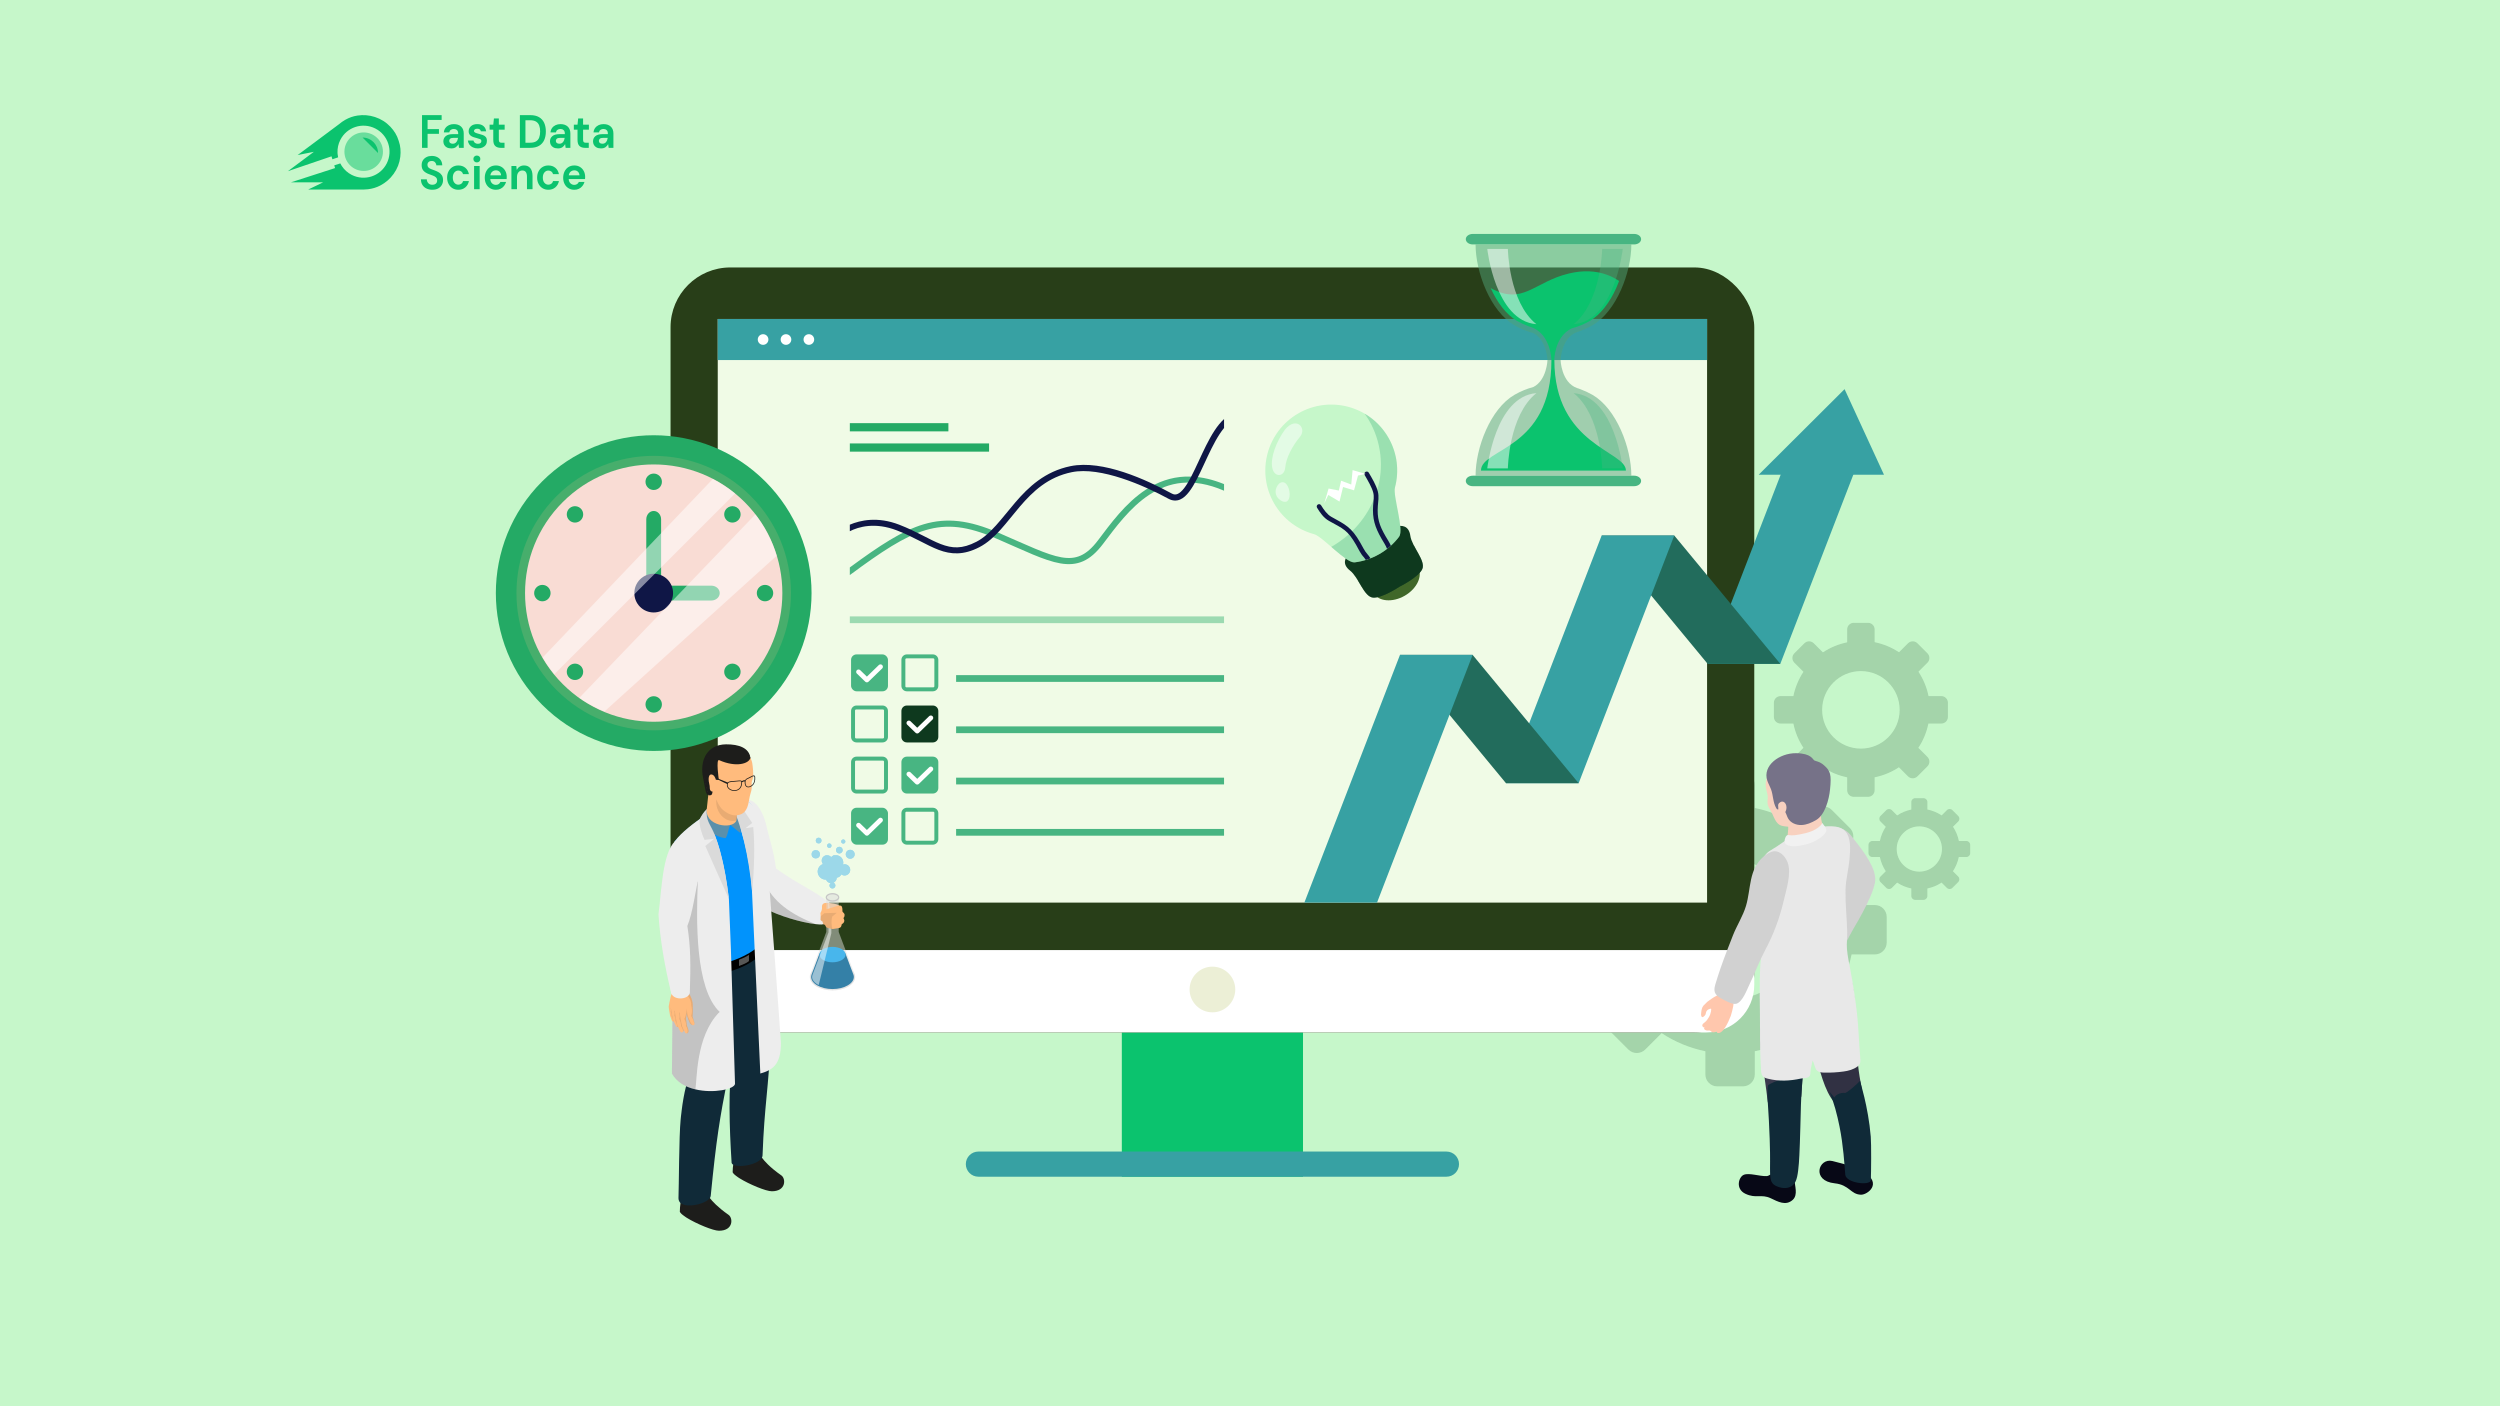 <?xml version="1.0" encoding="UTF-8"?>
<svg xmlns="http://www.w3.org/2000/svg" xmlns:xlink="http://www.w3.org/1999/xlink" viewBox="0 0 1920 1080">
  <defs>
    <style>
      .cls-1, .cls-2 {
        fill: none;
      }

      .cls-3 {
        opacity: .1;
      }

      .cls-3, .cls-4, .cls-5 {
        fill: #1d1d1b;
      }

      .cls-6 {
        clip-path: url(#clippath);
      }

      .cls-7 {
        fill: #f8d1bf;
      }

      .cls-8 {
        fill: #f9dcd4;
      }

      .cls-9 {
        fill: #0193fc;
      }

      .cls-10 {
        fill: #f0fbe6;
      }

      .cls-11 {
        fill: #ededed;
      }

      .cls-12, .cls-13, .cls-14 {
        fill: #fff;
      }

      .cls-15 {
        fill: #e8e8e8;
      }

      .cls-16 {
        fill: #f1f1f1;
      }

      .cls-17 {
        fill: #ffc7ad;
      }

      .cls-18 {
        fill: #ffbb7d;
      }

      .cls-19 {
        fill: #ecefd6;
      }

      .cls-20 {
        fill: #c6f7ca;
      }

      .cls-21 {
        fill: #d1d1d1;
      }

      .cls-22, .cls-23 {
        fill: #dadada;
      }

      .cls-24 {
        fill: #c6c6c6;
      }

      .cls-25 {
        fill: #102a38;
      }

      .cls-26 {
        fill: #226c5c;
      }

      .cls-27 {
        fill: #070816;
      }

      .cls-28 {
        fill: #0f1646;
      }

      .cls-29, .cls-30 {
        fill: #0e391e;
      }

      .cls-31 {
        fill: #406729;
      }

      .cls-32 {
        fill: #0bc36e;
      }

      .cls-33 {
        fill: #283e18;
      }

      .cls-34 {
        fill: #3480a7;
      }

      .cls-35 {
        fill: #5b90ab;
      }

      .cls-36, .cls-37 {
        fill: #24aa65;
      }

      .cls-38 {
        fill: #313143;
      }

      .cls-39 {
        fill: #3a3a4d;
      }

      .cls-40 {
        fill: #37a1a3;
      }

      .cls-41 {
        fill: #575756;
      }

      .cls-42 {
        fill: #48b6ec;
      }

      .cls-43, .cls-44 {
        fill: #48b582;
      }

      .cls-45 {
        fill: #767288;
      }

      .cls-46 {
        clip-path: url(#clippath-1);
      }

      .cls-47 {
        clip-path: url(#clippath-2);
      }

      .cls-48 {
        fill: #51a276;
      }

      .cls-48, .cls-13, .cls-44, .cls-49, .cls-30 {
        isolation: isolate;
      }

      .cls-48, .cls-13, .cls-50, .cls-23, .cls-14 {
        opacity: .5;
      }

      .cls-51 {
        fill: #6cb173;
        opacity: .48;
      }

      .cls-51, .cls-30 {
        mix-blend-mode: multiply;
      }

      .cls-44 {
        opacity: .35;
      }

      .cls-5, .cls-52 {
        opacity: .2;
      }

      .cls-52 {
        fill: #9d9d9c;
      }

      .cls-53 {
        opacity: .19;
      }

      .cls-30 {
        opacity: .44;
      }

      .cls-2 {
        stroke: #fff;
        stroke-linecap: round;
        stroke-linejoin: round;
        stroke-width: 3.67px;
      }

      .cls-37 {
        opacity: .41;
      }
    </style>
    <clipPath id="clippath">
      <path id="path122676-2" data-name="path122676" class="cls-1" d="M1037.08,424.6c-.69,.42-1.2,.8-1.48,1.11-2.2,2.51-5.34,7.41,1.27,12.54s10.61,20.1,17.59,20.7c6.98,.6,20.38-8.37,20.38-8.37,0,0,14.47-7.12,17.44-13.46,2.97-6.34-7.99-17.29-9.13-25.58-1.14-8.29-6.95-8.02-10.22-7.37-3.27,.65-17.73,12.39-17.73,12.39,0,0-13.32,5.09-18.12,8.05Z"/>
    </clipPath>
    <clipPath id="clippath-1">
      <path id="path122481-2" data-name="path122481" class="cls-1" d="M1066.25,336.04c6.99,12.11,8.41,25.91,5.06,38.42-1.68,6.26,7.17,32.49,3.2,37.73s-9.02,9.81-15.08,13.3c-6.05,3.5-12.53,5.6-19.06,6.41-6.53,.81-24.82-19.96-31.08-21.64-12.52-3.35-23.75-11.48-30.75-23.59-13.98-24.22-5.68-55.19,18.53-69.17,24.22-13.98,55.19-5.68,69.17,18.53Z"/>
    </clipPath>
    <clipPath id="clippath-2">
      <rect class="cls-1" x="264.51" y="101.71" width="29.59" height="29.59"/>
    </clipPath>
  </defs>
  <g class="cls-49">
    <g id="_圖層_1" data-name="圖層 1">
      <rect class="cls-20" width="1920" height="1080"/>
      <g id="g156777">
        <g class="cls-53">
          <path id="path127100" class="cls-29" d="M1318.89,593.76c-5.07,0-9.15,4.08-9.15,9.15v17.83c-11.99,2.44-23.4,7.16-33.61,13.91l-12.6-12.6c-3.58-3.58-9.36-3.58-12.95,0l-13.87,13.87c-3.58,3.58-3.58,9.36,0,12.95l12.6,12.6c-6.75,10.21-11.48,21.62-13.92,33.61h-17.82c-5.07,0-9.15,4.08-9.15,9.15v19.62c0,5.07,4.08,9.15,9.15,9.15h17.82c2.44,11.99,7.17,23.4,13.92,33.61l-12.6,12.6c-3.58,3.58-3.58,9.36,0,12.95l13.87,13.87c3.58,3.58,9.36,3.58,12.95,0l12.6-12.6c10.21,6.75,21.62,11.47,33.61,13.91v17.83c0,5.07,4.08,9.15,9.15,9.15h19.62c5.07,0,9.15-4.08,9.15-9.15v-17.83c11.99-2.44,23.4-7.16,33.61-13.91l12.6,12.6c3.58,3.58,9.36,3.58,12.95,0l13.87-13.87c3.58-3.58,3.58-9.36,0-12.95l-12.6-12.6c6.75-10.21,11.47-21.62,13.91-33.61h17.83c5.07,0,9.15-4.08,9.15-9.15v-19.62c0-5.07-4.08-9.15-9.15-9.15h-17.63c-2.44-12.04-7.18-23.5-13.97-33.75l12.46-12.46c3.58-3.58,3.58-9.36,0-12.95l-13.87-13.87c-3.58-3.58-9.36-3.58-12.95,0l-12.46,12.46c-10.24-6.79-21.7-11.54-33.75-13.98v-17.62c0-5.07-4.08-9.15-9.15-9.15h-19.62Zm9.81,66.67c29.6,0,53.59,24,53.6,53.59,0,29.6-24,53.59-53.6,53.59-29.6,0-53.59-24-53.59-53.59,0-29.6,24-53.59,53.59-53.59Z"/>
          <path id="path128384" class="cls-29" d="M1423.72,478.33c-2.82,0-5.08,2.27-5.08,5.08v9.91c-6.66,1.36-13,3.98-18.67,7.73l-7-7c-1.99-1.99-5.2-1.99-7.2,0l-7.7,7.7c-1.99,1.99-1.99,5.2,0,7.2l7,7c-3.75,5.67-6.38,12.01-7.74,18.67h-9.9c-2.82,0-5.08,2.27-5.08,5.08v10.9c0,2.82,2.27,5.08,5.08,5.08h9.9c1.36,6.66,3.98,13,7.74,18.67l-7,7c-1.99,1.99-1.99,5.2,0,7.2l7.7,7.7c1.99,1.99,5.2,1.99,7.2,0l7-7c5.67,3.75,12.01,6.37,18.67,7.73v9.91c0,2.82,2.27,5.08,5.08,5.08h10.9c2.82,0,5.08-2.27,5.08-5.08v-9.91c6.66-1.36,13-3.98,18.67-7.73l7,7c1.99,1.99,5.2,1.99,7.2,0l7.7-7.7c1.99-1.99,1.99-5.2,0-7.2l-7-7c3.75-5.67,6.37-12.01,7.73-18.67h9.91c2.82,0,5.08-2.27,5.08-5.08v-10.9c0-2.82-2.27-5.08-5.08-5.08h-9.8c-1.36-6.69-3.99-13.06-7.76-18.75l6.93-6.92c1.99-1.99,1.99-5.2,0-7.2l-7.7-7.7c-1.99-1.99-5.2-1.99-7.2,0l-6.92,6.93c-5.69-3.77-12.06-6.41-18.75-7.77v-9.79c0-2.82-2.27-5.08-5.08-5.08h-10.9Zm5.45,37.05c16.45,0,29.78,13.33,29.78,29.78,0,16.45-13.33,29.78-29.78,29.78-16.45,0-29.78-13.33-29.78-29.78,0-16.45,13.33-29.78,29.78-29.78Z"/>
          <path id="path128382" class="cls-29" d="M1470.87,613c-1.65,0-2.97,1.32-2.97,2.97v5.79c-3.89,.79-7.6,2.32-10.91,4.52l-4.09-4.09c-1.16-1.16-3.04-1.16-4.2,0l-4.5,4.5c-1.16,1.16-1.16,3.04,0,4.2l4.09,4.09c-2.19,3.31-3.73,7.02-4.52,10.91h-5.78c-1.65,0-2.97,1.32-2.97,2.97v6.37c0,1.65,1.32,2.97,2.97,2.97h5.78c.79,3.89,2.33,7.6,4.52,10.91l-4.09,4.09c-1.16,1.16-1.16,3.04,0,4.2l4.5,4.5c1.16,1.16,3.04,1.16,4.2,0l4.09-4.09c3.31,2.19,7.02,3.72,10.91,4.52v5.79c0,1.65,1.32,2.97,2.97,2.97h6.37c1.65,0,2.97-1.32,2.97-2.97v-5.79c3.89-.79,7.6-2.32,10.91-4.52l4.09,4.09c1.16,1.16,3.04,1.16,4.2,0l4.5-4.5c1.16-1.16,1.16-3.04,0-4.2l-4.09-4.09c2.19-3.31,3.72-7.02,4.52-10.91h5.79c1.65,0,2.97-1.32,2.97-2.97v-6.37c0-1.65-1.32-2.97-2.97-2.97h-5.72c-.79-3.91-2.33-7.63-4.53-10.95l4.05-4.05c1.16-1.16,1.16-3.04,0-4.2l-4.5-4.5c-1.16-1.16-3.04-1.16-4.2,0l-4.05,4.05c-3.33-2.2-7.04-3.74-10.95-4.54v-5.72c0-1.65-1.32-2.97-2.97-2.97h-6.37Zm3.18,21.64c9.61,0,17.4,7.79,17.4,17.4,0,9.61-7.79,17.4-17.4,17.4-9.61,0-17.4-7.79-17.4-17.4,0-9.61,7.79-17.4,17.4-17.4h0Z"/>
        </g>
        <g id="g45390">
          <rect id="rect45240" class="cls-32" x="861.56" y="761.99" width="139.15" height="141.72"/>
          <path id="rect45340" class="cls-40" d="M751.41,884.39h359.46c5.34,0,9.66,4.33,9.66,9.66h0c0,5.34-4.33,9.66-9.66,9.66h-359.46c-5.34,0-9.66-4.33-9.66-9.66h0c0-5.34,4.33-9.66,9.66-9.66Z"/>
          <rect id="rect31364" class="cls-33" x="514.98" y="205.4" width="832.3" height="587.51" rx="45.93" ry="45.93"/>
          <path id="rect33438" class="cls-12" d="M514.99,729.64v26.55c0,20.34,16.38,36.72,36.72,36.72h758.86c20.34,0,36.72-16.38,36.72-36.72v-26.55H514.99Z"/>
          <rect id="rect34756" class="cls-10" x="551.23" y="244.97" width="759.8" height="448.23"/>
          <circle id="path34878" class="cls-19" cx="931.14" cy="759.93" r="17.54"/>
          <path id="rect35332" class="cls-40" d="M551.24,244.97v31.55h759.8v-31.55H551.24Z"/>
          <g>
            <path class="cls-12" d="M590.14,260.75c0,2.26-1.83,4.09-4.09,4.09s-4.09-1.83-4.09-4.09,1.83-4.09,4.09-4.09,4.09,1.83,4.09,4.09Z"/>
            <path class="cls-12" d="M607.72,260.75c0,2.26-1.83,4.09-4.09,4.09s-4.09-1.83-4.09-4.09,1.83-4.09,4.09-4.09,4.09,1.83,4.09,4.09Z"/>
            <path class="cls-12" d="M625.3,260.75c0,2.26-1.83,4.09-4.09,4.09s-4.09-1.83-4.09-4.09,1.83-4.09,4.09-4.09,4.09,1.83,4.09,4.09Z"/>
          </g>
          <g>
            <g id="g42978">
              <path id="path37671" class="cls-43" d="M910.63,366c-11.62,.43-21.72,4.26-30.44,9.93-15.94,10.37-27.49,26.6-36.95,39.07-4.6,6.06-8.88,9.73-13.3,11.69-4.41,1.96-9.06,2.3-14.73,1.33-11.35-1.94-26.48-9.42-48.55-18.94-22.29-9.62-39.46-11.7-57.17-6.46-16.7,4.94-33.92,16.33-56.83,33.18v5.85c24.33-18,41.85-29.66,58.17-34.49,16.6-4.91,32.23-3.1,53.95,6.27,21.95,9.47,37.02,17.1,49.63,19.26,6.3,1.08,12.07,.72,17.45-1.67,5.38-2.38,10.26-6.7,15.16-13.15,9.53-12.56,20.85-28.26,35.76-37.96,14.76-9.6,32.83-13.58,57.29-3.05v-5.07c-8.73-3.54-16.86-5.39-24.36-5.75-1.72-.08-3.41-.09-5.07-.03h0Z"/>
              <path id="path41411" class="cls-28" d="M940.07,321.83c-2.64,2.4-5.03,5.41-7.24,8.76-4.66,7.07-8.62,15.75-12.39,23.89-3.77,8.14-7.4,15.74-10.97,20.38-1.79,2.32-3.55,3.84-5.06,4.48-1.51,.64-2.77,.64-4.64-.38-19.17-10.45-52.77-26.02-77.56-20.96-19.69,4.03-32.28,15.97-42.64,28.07-10.36,12.11-18.73,24.33-29.61,29.97-11.17,5.79-18.73,5.14-27.41,1.83-8.69-3.31-18.3-9.61-31.92-14.89-16.67-6.45-29.93-3.44-37.97-.02v5.02c6.66-3.35,19.24-7.17,36.26-.58,13.13,5.08,22.51,11.3,31.94,14.89,9.44,3.6,19.14,4.24,31.28-2.05,12.42-6.44,20.89-19.25,31.02-31.09,10.14-11.84,21.71-22.78,40-26.52,21.99-4.5,55.53,10.21,74.34,20.47,2.89,1.57,6.05,1.71,8.74,.58,2.69-1.13,4.91-3.27,6.98-5.95,4.14-5.37,7.74-13.13,11.52-21.28,3.78-8.15,7.7-16.68,12.05-23.28,1.07-1.63,2.17-3.12,3.28-4.47v-6.89Z"/>
            </g>
            <rect id="rect43002" class="cls-37" x="652.67" y="473.39" width="287.4" height="5.18"/>
            <g id="g53291">
              <g id="g53229">
                <path id="rect51181" class="cls-43" d="M696.48,502.58h19.95c2.32,0,4.2,1.88,4.2,4.2v19.95c0,2.32-1.88,4.2-4.2,4.2h-19.95c-2.32,0-4.2-1.88-4.2-4.2v-19.95c0-2.32,1.88-4.2,4.2-4.2Z"/>
                <path id="rect51183" class="cls-10" d="M696.22,505.62c-.55,0-.9,.35-.9,.9v20.47c0,.55,.35,.9,.9,.9h20.47c.55,0,.9-.35,.9-.9v-20.47c0-.55-.35-.9-.9-.9h-20.47Z"/>
              </g>
              <g id="g53225">
                <rect id="rect49344" class="cls-43" x="653.62" y="502.58" width="28.35" height="28.35" rx="4.2" ry="4.2"/>
                <path id="path53075" class="cls-2" d="M659.37,516l6.4,6.2,10.45-10.13"/>
              </g>
              <g id="g53235">
                <path id="rect53231" class="cls-43" d="M657.82,541.84h19.95c2.32,0,4.2,1.88,4.2,4.2v19.95c0,2.32-1.88,4.2-4.2,4.2h-19.95c-2.32,0-4.2-1.88-4.2-4.2v-19.95c0-2.32,1.88-4.2,4.2-4.2Z"/>
                <path id="path53233" class="cls-10" d="M678.03,544.87c.55,0,.9,.35,.9,.9v20.47c0,.55-.35,.9-.9,.9h-20.47c-.55,0-.9-.35-.9-.9v-20.47c0-.55,.35-.9,.9-.9h20.47Z"/>
              </g>
              <g id="g53241">
                <path id="rect53237" class="cls-29" d="M696.48,541.84h19.95c2.32,0,4.2,1.88,4.2,4.2v19.95c0,2.32-1.88,4.2-4.2,4.2h-19.95c-2.32,0-4.2-1.88-4.2-4.2v-19.95c0-2.32,1.88-4.2,4.2-4.2Z"/>
                <path id="path53239" class="cls-2" d="M698.03,555.26l6.4,6.2,10.45-10.13"/>
              </g>
              <g id="g53247">
                <path id="rect53243" class="cls-43" d="M657.82,581.09h19.95c2.32,0,4.2,1.88,4.2,4.2v19.95c0,2.32-1.88,4.2-4.2,4.2h-19.95c-2.32,0-4.2-1.88-4.2-4.2v-19.95c0-2.32,1.88-4.2,4.2-4.2Z"/>
                <path id="path53245" class="cls-10" d="M678.03,584.13c.55,0,.9,.35,.9,.9v20.47c0,.55-.35,.9-.9,.9h-20.47c-.55,0-.9-.35-.9-.9v-20.47c0-.55,.35-.9,.9-.9h20.47Z"/>
              </g>
              <g id="g53253">
                <path id="rect53249" class="cls-43" d="M696.48,581.09h19.95c2.32,0,4.2,1.88,4.2,4.2v19.95c0,2.32-1.88,4.2-4.2,4.2h-19.95c-2.32,0-4.2-1.88-4.2-4.2v-19.95c0-2.32,1.88-4.2,4.2-4.2Z"/>
                <path id="path53251" class="cls-2" d="M698.03,594.51l6.4,6.2,10.45-10.13"/>
              </g>
              <g id="g53259">
                <path id="rect53255" class="cls-43" d="M696.48,620.35h19.95c2.32,0,4.2,1.88,4.2,4.2v19.95c0,2.32-1.88,4.2-4.2,4.2h-19.95c-2.32,0-4.2-1.88-4.2-4.2v-19.95c0-2.32,1.88-4.2,4.2-4.2Z"/>
                <path id="path53257" class="cls-10" d="M696.22,623.39c-.55,0-.9,.35-.9,.9v20.47c0,.55,.35,.9,.9,.9h20.47c.55,0,.9-.35,.9-.9v-20.47c0-.55-.35-.9-.9-.9h-20.47Z"/>
              </g>
              <g id="g53265">
                <rect id="rect53261" class="cls-43" x="653.62" y="620.35" width="28.35" height="28.35" rx="4.2" ry="4.2"/>
                <path id="path53263" class="cls-2" d="M659.37,633.77l6.4,6.2,10.45-10.13"/>
              </g>
            </g>
            <rect id="rect53293" class="cls-43" x="734.29" y="518.5" width="205.78" height="5.18"/>
            <rect id="rect54818" class="cls-43" x="734.29" y="557.87" width="205.78" height="5.18"/>
            <rect id="rect54820" class="cls-43" x="734.29" y="597.25" width="205.78" height="5.18"/>
            <rect id="rect54822" class="cls-43" x="734.29" y="636.63" width="205.78" height="5.18"/>
            <g>
              <rect class="cls-36" x="652.67" y="324.98" width="75.7" height="6.31"/>
              <rect class="cls-36" x="652.67" y="340.56" width="106.94" height="6.31"/>
            </g>
          </g>
          <polygon id="rect118828" class="cls-40" points="1371.52 354.31 1427.31 354.31 1367.27 509.84 1311.48 509.84 1371.52 354.31"/>
          <polygon id="rect118826" class="cls-26" points="1285.84 411.28 1230.05 411.28 1311.48 509.84 1367.27 509.84 1285.84 411.28"/>
          <polygon id="rect118824" class="cls-40" points="1230.05 411.28 1285.84 411.28 1212.41 601.52 1156.62 601.52 1230.05 411.28"/>
          <polygon id="rect117935" class="cls-26" points="1130.98 502.96 1075.18 502.96 1156.62 601.52 1212.41 601.52 1130.98 502.96"/>
          <polygon id="rect113054" class="cls-40" points="1075.18 502.96 1130.98 502.96 1057.55 693.2 1001.75 693.2 1075.18 502.96"/>
        </g>
        <g id="g25284">
          <path id="path11753" class="cls-48" d="M1133.24,187.72c0,21.37,11.4,51.44,29.91,62.13,4.62,2.67,9.51,4.67,14.54,6.01,10.29,5.35,10.77,20.67,10.77,20.67,0,0-.48,15.32-10.77,20.67-5.02,1.34-9.91,3.34-14.54,6.01-18.51,10.68-29.91,40.76-29.91,62.13h119.63c0-21.37-11.4-51.44-29.91-62.13-2.97-1.71-6.05-3.12-9.2-4.29-.38-.19-.83-.36-1.34-.5-.01,0-.02,0-.03,0-.41-.14-.83-.26-1.24-.39-12.1-4.36-12.63-21.49-12.63-21.49,0,0,.53-17.13,12.63-21.49,.41-.13,.83-.25,1.24-.39,.01,0,.02,0,.03,0,.52-.14,.96-.31,1.34-.5,3.15-1.16,6.24-2.57,9.2-4.29,18.51-10.68,29.91-40.76,29.91-62.13h-119.63Z"/>
          <path id="rect14288" class="cls-43" d="M1131.07,179.66h123.97c2.95,0,5.34,1.8,5.34,4.03h0c0,2.23-2.39,4.03-5.34,4.03h-123.97c-2.95,0-5.34-1.8-5.34-4.03h0c0-2.23,2.39-4.03,5.34-4.03Z"/>
          <path id="rect16049" class="cls-43" d="M1131.07,365.33h123.97c2.95,0,5.34,1.8,5.34,4.03h0c0,2.23-2.39,4.03-5.34,4.03h-123.97c-2.95,0-5.34-1.8-5.34-4.03h0c0-2.23,2.39-4.03,5.34-4.03Z"/>
          <path id="path19192" class="cls-32" d="M1220.39,208.38c10.54,.4,18.18,4.06,23.06,7.43-.67,1.82-1.38,3.62-2.17,5.38-4.94,11.02-12.1,20.55-20.28,25.27-4.32,2.5-8.89,4.37-13.59,5.62-.28,.07-.54,.18-.8,.31-12.95,6.73-12.87,24.01-12.87,24.01,0,65.79,54.96,69.75,54.96,85.02h-111.31c0-17.41,54.1-15.57,54.1-84.77,0,0-.13-5.06-1.99-10.49-1.85-5.44-5.66-12.07-13.23-14.8-.05-.02-.09-.03-.14-.05-.48-.15-.87-.27-1.16-.36-.16-.06-.33-.1-.5-.13,.27,.05,.71,.2,.44,.12-.07-.02-.15-.05-.22-.07-.28-.08-.46-.15-.59-.21-.13-.07-.27-.13-.41-.18-2.97-1.1-5.85-2.41-8.6-4-8.17-4.72-15.32-14.22-20.26-25.23,24.81,13.63,33.15-4.74,60.1-11.21,5.71-1.37,10.86-1.82,15.46-1.65h0Z"/>
          <path id="path25067" class="cls-13" d="M1142.22,191.16s6.09,55.38,37.73,57.81c-21.3-17.04-21.91-57.81-21.91-57.81h-15.82Z"/>
          <path id="path25234" class="cls-13" d="M1142.22,359.73s6.09-55.38,37.73-57.81c-21.3,17.04-21.91,57.81-21.91,57.81h-15.82Z"/>
          <path id="path25236" class="cls-44" d="M1246.28,191.16s-6.09,55.38-37.73,57.81c21.3-17.04,21.91-57.81,21.91-57.81h15.82Z"/>
          <path id="path25238" class="cls-44" d="M1246.28,359.73s-6.09-55.38-37.73-57.81c21.3,17.04,21.91,57.81,21.91,57.81h15.82Z"/>
        </g>
        <path id="path122240" class="cls-40" d="M1350.66,364.6h96.24l-30.27-65.73-65.97,65.73Z"/>
        <g id="g124378">
          <path id="path123709" class="cls-31" d="M1064.96,433.44c9.46-5.46,20.23-4.5,24.07,2.15,3.84,6.65-.72,16.46-10.18,21.92-9.46,5.46-20.23,4.5-24.07-2.15-3.84-6.65,.72-16.46,10.18-21.92Z"/>
          <path id="path122676" class="cls-29" d="M1037.08,424.6c-.69,.42-1.2,.8-1.48,1.11-2.2,2.51-5.34,7.41,1.27,12.54s10.61,20.1,17.59,20.7c6.98,.6,20.38-8.37,20.38-8.37,0,0,14.47-7.12,17.44-13.46,2.97-6.34-7.99-17.29-9.13-25.58-1.14-8.29-6.95-8.02-10.22-7.37-3.27,.65-17.73,12.39-17.73,12.39,0,0-13.32,5.09-18.12,8.05Z"/>
          <g class="cls-6">
            <path class="cls-30" d="M1075.2,434.73c-5.69,4.96-13.09,9.76-20.29,11.01-7,1.21-15.94-1.31-22,3.89-1.78,1.53-2.66,3.9-2.86,6.24-.55,6.4,3.61,12.57,9.18,15.79,5.56,3.22,12.26,3.89,18.68,3.48,13.34-.87,26.42-6.33,36.09-15.57,9.66-9.24,15.75-22.25,16.18-35.61,.11-3.56-.23-7.35-2.32-10.24-3.69-5.12-15.3-7.81-19.63-2.55-2.54,3.08-1.81,7.66-2.99,11.23-1.38,4.14-4.5,7.16-7.66,10.18-.75,.72-1.54,1.44-2.37,2.16Z"/>
          </g>
          <path id="path122481" class="cls-20" d="M1066.25,336.04c6.99,12.11,8.41,25.91,5.06,38.42-1.68,6.26,7.17,32.49,3.2,37.73s-9.02,9.81-15.08,13.3c-6.05,3.5-12.53,5.6-19.06,6.41-6.53,.81-24.82-19.96-31.08-21.64-12.52-3.35-23.75-11.48-30.75-23.59-13.98-24.22-5.68-55.19,18.53-69.17,24.22-13.98,55.19-5.68,69.17,18.53Z"/>
          <g class="cls-46">
            <path class="cls-44" d="M1045.39,314.31c11.85,14.13,17.06,33.46,14.54,51.72-2.52,18.27-12.57,35.27-26.96,46.79-10.67,8.55-23.39,14.08-36.09,19.15-1.64,.66-3.43,1.44-4.21,3.02-.82,1.66-.26,3.65,.41,5.37,6.26,16.16,21.29,28.18,38.08,32.5,16.79,4.32,34.98,1.38,50.5-6.34,18.59-9.26,33.83-25.68,40.15-45.46,2.98-9.34,3.98-19.21,4.25-29.01,.41-15.09-.89-30.23-3.87-45.03-2.44-12.13-6.11-24.26-13.19-34.4-7.08-10.14-18.01-18.13-30.32-19.34-9.83-.96-20.96,3.55-24.32,12.83"/>
          </g>
          <path id="path123944" class="cls-28" d="M1048.74,362.38c-.87,.5-1.17,1.61-.66,2.48,2.41,4.17,5.55,9.42,6.58,13.51,.79,3.15,.14,6.22-.1,9.94-.64,9.87,1.24,16.35,6.44,25.37,1.6,2.77,3.33,5.27,4.26,7.88,1.01-.79,1.99-1.61,2.93-2.46-1.15-2.68-2.76-5-4.05-7.23-5.04-8.72-6.57-13.97-5.96-23.32,.22-3.38,1.02-6.96,0-11.05-1.26-5.02-4.59-10.36-6.95-14.45-.5-.87-1.61-1.17-2.48-.66,0,0,0,0,0,0h0Zm-36.62,25.07c-.86,.52-1.13,1.64-.61,2.5h0c2.19,3.59,4.94,7.76,9.19,10.12,11.08,6.15,14.16,6.9,20.77,18.35,1.62,2.8,3.37,6.86,6.07,9.66,.08,.09,.84,1.13,1.44,1.97,1.21-.37,2.41-.78,3.6-1.24-.8-1.12-1.59-2.39-2.43-3.25-1.97-2.04-3.77-5.87-5.54-8.95-6.84-11.84-11.18-13.62-22.15-19.71-3.21-1.78-5.73-5.36-7.86-8.83-.52-.86-1.64-1.13-2.5-.61Z"/>
          <path id="path124106" class="cls-12" d="M1016.98,386.74l3.37-11.55,7.88,1.56,1.75-7.55,7.79,2.92,1.03-11.07,10,2.96-5.85,1.2-3.04,11.36-8.45-2.54-2.72,11.17-8.6-5.07-3.16,6.62Z"/>
          <path id="path124287" class="cls-13" d="M986.83,329.97c-6.57,9.03-11.25,21.33-9.76,29.2,1.49,7.87,9.41,7.22,9.98-.09,.58-7.31,5.6-16.76,11.28-23.53,5.69-6.77-2.84-16.25-11.51-5.57Z"/>
          <path id="path124289" class="cls-13" d="M982.37,371.38c-3.83,3.95-3.66,9.53,.76,12.65,4.42,3.12,7.5,.9,7.34-4.67-.17-5.58-3.57-11.47-8.1-7.98h0Z"/>
        </g>
        <g id="g3729">
          <circle id="path445" class="cls-36" cx="502.04" cy="455.5" r="121.23" transform="translate(-175.04 488.41) rotate(-45)"/>
          <circle id="circle491" class="cls-51" cx="502.04" cy="455.5" r="105.41" transform="translate(-175.04 488.41) rotate(-45)"/>
          <circle id="circle491-2" data-name="circle491" class="cls-8" cx="502.04" cy="455.5" r="98.81" transform="translate(-175.04 488.41) rotate(-45)"/>
          <path id="rect1823" class="cls-36" d="M502.04,392.43c-3.16,0-5.7,2.87-5.7,6.44v48.56c0,1.63,.54,3.11,1.41,4.24-1.03,1.01-1.66,2.34-1.66,3.82,0,3.16,2.87,5.7,6.44,5.7h43.76c3.57,0,6.44-2.54,6.44-5.7s-2.87-5.7-6.44-5.7h-38.96c.25-.73,.4-1.53,.4-2.36v-48.56c0-3.57-2.54-6.44-5.7-6.44Z"/>
          <circle id="path873" class="cls-28" cx="502.04" cy="455.5" r="14.87" transform="translate(-175.04 488.41) rotate(-45)"/>
          <path id="path592" class="cls-13" d="M547.47,367.8l-130.68,137.11c2.63,4.53,5.61,8.84,8.93,12.9l138.81-138.82c-5.28-4.31-11-8.06-17.06-11.19Zm32.67,27.22l-135.28,140.96c6.04,4.2,12.53,7.71,19.36,10.46l132.33-119.68c-3.49-11.49-9.05-22.25-16.41-31.75Z"/>
          <path id="path739" class="cls-36" d="M502.04,363.7c-3.48,0-6.31,2.82-6.31,6.31,0,3.48,2.82,6.31,6.31,6.31h0c3.48,0,6.31-2.82,6.31-6.31,0-3.48-2.82-6.31-6.31-6.31Zm-58.82,25.25c-2.18-.58-4.5,.04-6.09,1.63-2.46,2.46-2.46,6.46,0,8.92,2.46,2.46,6.46,2.46,8.92,0,0,0,0,0,0,0,2.46-2.46,2.46-6.46,0-8.92,0,0,0,0,0,0-.78-.78-1.76-1.35-2.83-1.63Zm117.64,0c-1.07,.29-2.04,.85-2.83,1.63-2.46,2.46-2.46,6.46,0,8.92,0,0,0,0,0,0,2.46,2.46,6.46,2.46,8.92,0,0,0,0,0,0,0,2.46-2.46,2.46-6.46,0-8.92-1.59-1.59-3.92-2.22-6.09-1.63Zm-144.32,60.24c-3.48,0-6.31,2.82-6.31,6.31,0,3.48,2.82,6.31,6.31,6.31,3.48,0,6.31-2.82,6.31-6.31h0c0-3.48-2.82-6.31-6.31-6.31h0Zm170.99,0c-3.48,0-6.31,2.82-6.31,6.31h0c0,3.49,2.82,6.31,6.31,6.31,3.48,0,6.31-2.82,6.31-6.31,0-3.48-2.82-6.31-6.31-6.31Zm-147.58,60.67c-1.07,.29-2.04,.85-2.83,1.63-2.46,2.46-2.46,6.46,0,8.92,0,0,0,0,0,0,2.46,2.46,6.46,2.46,8.92,0,2.46-2.46,2.46-6.46,0-8.92h0c-1.59-1.59-3.91-2.22-6.09-1.63h0Zm120.91,0c-1.07,.29-2.04,.85-2.83,1.63-2.46,2.46-2.46,6.46,0,8.92h0c2.46,2.46,6.45,2.46,8.92,0,2.46-2.46,2.46-6.46,0-8.92h0c-1.59-1.59-3.92-2.22-6.09-1.63h0Zm-58.82,24.83c-3.48,0-6.31,2.82-6.31,6.31h0c0,3.49,2.82,6.31,6.31,6.31,3.48,0,6.31-2.82,6.31-6.31,0-3.48-2.82-6.31-6.31-6.31Z"/>
        </g>
      </g>
      <g>
        <path class="cls-11" d="M630.92,710.03c-1.29,0-2.82-.09-4.46-.29-10.8-1.2-28.07-6.17-39.63-12.36-5.75-3.05-10.13-6.46-11.57-9.84-1.64-19.2-14.3-58.98-6.99-70.61,8.87-8.16,17.44,3.96,20.43,17.76,1.67,7.87,5.34,17.59,7.28,32.27,14.74,10.89,29.8,17.32,40.43,25.86,4.2,2.47,.7,17.2-5.49,17.2Z"/>
        <path class="cls-5" d="M626.43,709.74c-10.77-1.2-28.04-6.17-39.6-12.36l.03-20.49c6.17,15.59,20.93,25.48,39.58,32.85Z"/>
        <g>
          <path class="cls-4" d="M592.76,914.89c-4.34,.06-17.32-5.32-24.78-9.97-.36-.22-.69-.44-1.01-.66-.65-.43-1.23-.85-1.75-1.26-.54-.39-1.01-.79-1.39-1.17-.57-.57-.96-1.07-1.17-1.53,.06-2.29,.21-4.5,.52-6.5,.36-2.56,.98-4.81,1.94-6.51l.91-8.45,.3-2.74h19.31l-.43,5.57-.54,6.69s.21,.33,.66,.96c1.47,2.02,5.69,7.08,14.75,13.39,3.5,2.43,3.8,12.19-7.34,12.19Z"/>
          <path class="cls-25" d="M586.74,738.04l4.89,62.58c-1.08,33.47-4.61,48.06-5.99,86.69-.28,7.82-24.36,11.07-23.8,5.09-1.63-25.85-2.8-57.96,.87-81.06-5.09-18.23-8.58-46.35-8.68-63.53l32.71-9.78Z"/>
          <path class="cls-4" d="M552.18,945.2c-4.33,.05-17.32-5.32-24.78-9.96-.36-.22-.69-.45-1-.67-.64-.41-1.23-.85-1.74-1.26-.33-.24-.64-.48-.92-.73-.17-.16-.35-.31-.48-.45-.57-.55-.97-1.07-1.16-1.52,.05-2.3,.19-4.49,.52-6.49,.02-.09,.02-.17,.03-.26,.36-2.45,.97-4.61,1.9-6.27l.92-8.44,.29-2.75h19.31l-.41,5.56-.53,6.68s.21,.35,.66,.97c.1,.16,.24,.31,.38,.5,1.74,2.28,5.99,7.05,14.37,12.9,3.5,2.42,3.8,12.19-7.34,12.19Z"/>
          <path class="cls-25" d="M567.72,767.95l-8.49,57.99c-6.68,33.86-9.08,49.08-13.32,91.76-.03,.27-.06,.53-.09,.77-.06,.56-.3,1.13-.65,1.66-2.43,3.32-10.68,6.02-16.86,5.64-2.31-.15-4.33-.74-5.67-1.9-.42-.36-.74-.77-.98-1.25-.39-.65-.59-1.45-.59-2.37,.36-8.78,.39-47.75,1.66-60.3,.09-.8,.15-1.63,.24-2.46,.12-1.16,.27-2.31,.42-3.47,0-.3,.06-.59,.09-.86,.03-.39,.09-.74,.15-1.13,.3-2.46,.65-4.96,1.1-7.45,.12-.62,.21-1.28,.33-1.9,.15-.8,.27-1.48,.42-2.14,.12-.68,.24-1.34,.39-1.99,.15-.62,.27-1.28,.45-1.9,.18-.8,.36-1.57,.56-2.31,.59-2.29,1.25-4.45,1.99-6.5-3.03-17.54-3.5-37.04-2.14-53.54,.09-1.01,.18-2.02,.27-3.03-3.26-9.97-3.29-20.74-.62-33.24,0,0,3.5-.86,8.78-2.17,6.91-1.72,16.92-4.18,26.2-6.5,11.96-2.94,22.7-5.61,24.19-5.99l.92-.24c1.19,24.6,.39,34.22-18.73,44.81Z"/>
          <path d="M526.44,735.78c-.02,.11-.16,5.71-.02,7.84,18.54,13.06,56.88-2.84,60.3-15.22-.09-2.58,.33-5.09-.03-8.46-11.38,15.52-46.37,23.68-60.24,15.83Z"/>
          <path class="cls-41" d="M575.2,738.12c-1.89,1.61-4.53,2.59-7.66,3.79v-4.82c2.91-1.16,5.47-2.17,7.66-3.79v4.82Z"/>
          <g>
            <path class="cls-9" d="M586.8,722.24c-9.78,13.48-43.89,26.25-60.38,14.13-3.43-2.52-2.4-5.68-3.41-13.17-.86-8-1.61-15.36-2.22-22.07-2.37-26.23-2.91-42.98-2.55-51.67,.04-1.69-.21-2.21-.1-3.28,6.71-7.93,18.72-17.02,28.41-23.19,13.13-5.92,14.17-5.55,20.76-7.94,26.25-9.54,22.68,102.78,19.5,107.2Z"/>
            <path class="cls-11" d="M564.48,832.31c-.12,4.11-16.35,7.69-30.44,4.32-7.52-1.76-14.42-5.49-18-12.15l.47-51.88,1.09-84.41,.06-4.84,.5-37.14c5.25-7.1,14.59-14.06,22.9-19.76,10.04,13.77,15.56,38.14,18.73,63.91l1.56,39.02,3.14,102.93Z"/>
            <path class="cls-11" d="M561.79,615.89c7.25,18.67,13.88,40.96,15.58,65.29l6.56,143.29c9.91-2.8,15.81-7.26,15.81-23.41,0-3.66-10.75-145.32-10.75-145.32-3.11-28.47-9.02-46.9-27.2-39.85Z"/>
          </g>
          <path class="cls-35" d="M538.33,627.85c-2.56,6.14,11.99,15.77,18.99,15.77,1.84-2.72,1.85-6.85,3.52-10.02,2.31,1.59,4.92,4.11,7.78,6.12,2.57-20.12-20.55-26.7-25.73-18.39-1.02,1.64-3.81,4.76-4.55,6.52Z"/>
          <path class="cls-22" d="M542.89,621.33c-1.07,9.18,2.61,11.18,6.17,20.13,5.49,13.81,9.14,34.02,10.71,48.9l-18.1-40.63,6.84-5.56-7.47,.84c-2.4-5.47-4.06-10.79-3.79-15.75,1.17-2.29,3.14-5.79,5.64-7.92Z"/>
          <path class="cls-22" d="M560.55,615.77c8.89,16.42,14.42,41.62,17.15,69.67,1.5-18.36,2.14-35.61,.78-50.26l-6.04,.93,5.26-4.08-11.71-17.56-5.44,1.3Z"/>
          <g>
            <path class="cls-4" d="M567.59,598.06c3.99-3.65,9.43-9.56,8.68-16-.88-7.59-8.72-10.49-18.67-10.41-14.25,.12-20.71,11.9-17.5,26.45,1.13,5.09,1.66,12.34,3.86,12.6,3.39,.4,1.57-1.03,4.2-.53l19.42-12.1Z"/>
            <path class="cls-18" d="M565.54,630.16c.04-.11,.08-.23,.11-.35l.57-7.32,.17-2.21-21.94-14.16-1.55,14.22c-2.67,14.25,20.16,17.02,22.64,9.82Z"/>
            <path class="cls-3" d="M565.54,630.16c.04-.11,.08-.23,.11-.35l.57-7.32-16.03-8.47c-1.15,9.03,6.23,18.44,15.35,16.14Z"/>
            <path class="cls-18" d="M577.75,586.18c-1.54-8.74-10.49-11.95-19.97-11.71-12.99,.33-16.4,9.83-16.74,19.97,.22,4.76,1.55,10.21,3,14.9l6.16,4.67s1.77,5.26,5.05,8.02c3.24,2.72,7.34,4.8,11.35,3.99,4.33-.64,7.31-3.34,8.44-10.37,1.08-6.66,1.94-7.12,2.27-10.16,.19-1.72-.15-3.67-.02-4.6,.15-1.13,.91-2.68,1.08-3.93,.35-2.55-.18-8.24-.63-10.78Z"/>
            <path class="cls-4" d="M552.28,583.8c-2.54-1.13-.22,15.16-.22,15.16,0,0-3.87-.33-4.78,.46-1.87,1.61,.94,7.76-.51,10.56-.43,.84-1.6,1.03-2.8,.71-1.11-4.34-2.92-9.19-3.32-13.65-.4-4.46-.07-9.06,1.63-13.2,1.7-4.14,4.87-7.79,9.02-9.47,3.75-1.51,7.99-1.44,11.97-.75,9.6,1.68,12.12,4.74,12.99,8.43-.9,4.4-10.79,7.61-23.99,1.74Z"/>
            <path class="cls-18" d="M547.16,594.96c-3.06-1.16-3.07,3.17-2.84,5.05,.15,1.22,.55,2.39,.7,3.62,.15,1.17-.12,2.69,.7,3.61,2.02,2.27,4.04-1.6,4.44-3.15,.57-2.22-.35-8.12-3-9.12Z"/>
          </g>
        </g>
        <path class="cls-5" d="M552.83,777.26c-.15,.09-.32,.15-.5,.21-18.17,18.53-16.91,52.08-18.29,59.16-7.52-1.76-14.42-5.49-18-12.15l.47-51.88,1.09-84.41,18.32-11.3c-1.15,29.09-2.35,82.38,16.91,100.38Z"/>
        <g>
          <path class="cls-4" d="M579.98,596.61c-.5-2.55-3.24-.08-6.49,1.34-.64,.28-.94,.76-1.22,1.3-.79-.14-1.7,.12-2.54,.7-.18-.51-1.43-.61-1.92-.53-4.06,.68-8.87-.21-9.46,2.51-1.32,6.44,11.65,8.58,11.57-.99,0-.07,0-.14,0-.2,.67-.49,1.41-.69,2.04-.57-.01,.07-.03,.14-.04,.21-.26,4.93,3.34,5.24,5.98,2.93,1.63-1.43,2.33-3.74,2.08-6.71Zm-12.32,8.93c-1.03,.95-2.46,1.42-4.05,1.33-1.66-.1-3.17-.82-4.03-1.91-.65-.83-.88-1.84-.66-2.91,.29-1.34,2.12-1.53,5.09-1.69,1.29-.07,2.61-.24,3.9-.37,1.35-.14,1.4,.37,1.42,.97,.02,1.97-.56,3.55-1.68,4.59Zm10.12-2.91c-1.02,1-2.23,1.56-3.23,1.5-1.87-.11-2.27-2.44-1.94-4.26,.11-.62,.64-1.2,1.1-1.4,.86-.35,1.69-.78,2.49-1.19,1.29-.66,1.94-1.17,2.66-1.12,.21,.01,.48,.06,.54,.57,.12,2.3-.05,4.36-1.62,5.9Z"/>
          <polygon class="cls-4" points="558.7 602.28 550.47 598.3 550.22 597.46 559.22 601.12 558.7 602.28"/>
        </g>
        <g>
          <path class="cls-18" d="M517.48,770.23l.02,3.63v.28l.18,4.64,.8,3.2c.25,1.69-.71,2.55-1.54,2.52-.41-.01-.78-.23-.96-.67l-1.36-3.76-.66-3.93s-.57-3.14-.33-3.52l1.15-.72,2.3-1.43,.39-.24Z"/>
          <path class="cls-3" d="M514.4,769.66l2.58-.08,.11,.89,.41,3.39,.98,8.12c.25,1.7-.71,2.55-1.54,2.52-.05-1.25-.46-2.92-1.21-4.02,.23-1.04,.06-1.89-.68-3.5,.42-.98,.13-2.87-.25-5.08-.12-.72-.26-1.48-.39-2.24Z"/>
          <path class="cls-18" d="M515.24,772.74l2.04-.58,2.88-.82,.77-.22-.45,2.8-.63,3.88,.62,4.86,1.14,3.29c.45,1.85-.61,2.84-1.51,2.79-.38-.02-.74-.22-.94-.62l-2.14-4.54-1.11-5.38s-.88-5.06-.65-5.48Z"/>
          <path class="cls-3" d="M517.13,771.26l3.01-.09c.02,.18,.33,2.76,.33,2.76l-.63,3.88,.62,4.86,1.14,3.29c.45,1.85-.61,2.84-1.51,2.79,.08-1.01-.4-3.38-1.42-4.87,.27-1.21,.07-2.21-.8-4.08,.6-1.39-.03-4.36-.59-7.65-.05-.3-.1-.6-.15-.9Z"/>
          <path class="cls-18" d="M518.42,776.27l2.86-.81,2.5-.71,.55-.16-.06,.34-1.07,6.61,.64,5.06,1.18,3.42c.24,.99,.07,1.75-.29,2.24-.62,.86-1.79,.92-2.26,.03l-2.23-4.73-1.16-5.59s-.91-5.26-.68-5.7Z"/>
          <path class="cls-3" d="M520.98,773.68l2.8,1.07,.49,.19-1.07,6.61,.64,5.06,1.18,3.42c.24,.99,.07,1.75-.29,2.24-.11-1.45-.73-2.85-1.66-4.2,.03-1.81-.51-3.66-1.38-5.53,.55-1.27,.08-4.06-.43-7.07-.1-.59-.2-1.18-.3-1.78Z"/>
          <path class="cls-18" d="M516.44,749.77c1.09,2.37,4.5,3.57,7.68,3.18,1.57-.19,3.09-.76,4.25-1.77l.25,11.21c2.25,2.94,3.44,6.22,3.39,9.9l-.91,.87-3.47,3.32-.76,.26-3.75,1.31c-3.31-.75-7.17-2.12-9.49-5.42,.89-4.89,1.69-9.38,3.41-12.23l-.6-10.63Z"/>
          <path class="cls-18" d="M522.07,777.04l4.56-1.29,.75-.21c.16-.05,.61-.17,.61-.17l-.3,1.82-.28,1.71-.55,3.43,.64,5.06,1.19,3.42c.38,1.55-.26,2.52-1.02,2.81-.58,.23-1.22,.06-1.53-.55l-2.23-4.73-1.16-5.59s-.91-5.26-.68-5.7Z"/>
          <path class="cls-18" d="M530.82,771.98c.38,.08,.77,.18,1.19,.31,.25,4.1-.08,8.2-.12,8.37l1.41,4.8c.09,.32,.13,.6,.12,.84-.03,.93-.74,1.29-1.6,1.03-.59-.17-1.23-.62-1.79-1.36-.78-1.05-1.74-3.8-2.17-5.25l-.46-1.84-.32-1.28-.22-.86-.25-.99-.51-2.04c1.37-1.8,2.83-2.11,4.71-1.72Z"/>
          <path class="cls-3" d="M527.48,774.49c.02,.34,.03,.67,.05,1,.04,.58,.09,1.14,.15,1.69,.26,2.17,.74,4.1,1.66,5.57,.34,1.63,1.26,3.14,2.49,4.59-.59-.17-1.23-.62-1.79-1.36-.78-1.05-1.74-3.8-2.17-5.25l-.46-1.84-.55,3.43,.64,5.06,1.19,3.42c.38,1.55-.26,2.52-1.02,2.81,.95-1.84,.31-3.72-.88-5.66,.45-1.55-.19-3.33-1.26-5.42,.76-1.2,1.23-2.93,1.56-4.93,.11-.66,.2-1.36,.28-2.07,.04-.35,.07-.69,.11-1.05Z"/>
          <path class="cls-3" d="M528.37,751.18l.25,11.21c2.25,2.94,3.44,6.22,3.39,9.9,.25,4.1-.08,8.2-.12,8.37l1.41,4.8c.09,.32,.13,.6,.12,.84-.84-2.62-1.7-4.9-2.65-6.09,.87-2.11,.84-4.51,.32-7.05-.08-.39-.17-.78-.28-1.18,.38-3.43-2.33-7.66-4.73-9.04,1.91-3.08,.42-7.32-1.97-9.99,1.57-.19,3.09-.76,4.25-1.77Z"/>
        </g>
        <path class="cls-11" d="M518.31,646.07c-9.57,9.82-10.17,37.11-12.59,56.23,1.22,19.29,4.67,39.11,9.49,59.25,.83,7.19,13.59,6.5,14.57,.96,.76-21.85,.64-35.09-1.89-51.38,4.22-10.22,6.08-26.47,9.74-42.98,.64-15.78-8.93-28.21-19.31-22.08Z"/>
        <g>
          <g>
            <path class="cls-18" d="M634.88,693.4c3.98,.26,7.66,.67,9.43,2.03l2.02,6.06-11.92,2.38,.47-10.47Z"/>
            <g>
              <path class="cls-52" d="M651.65,757.59c-6.79,4-17.79,4-24.58,0-4.33-2.55-5.9-6.12-4.7-9.41,.03-.07,.05-.15,.08-.22,.76-1.83,2.29-3.5,4.62-4.88,6.79-4,17.79-4,24.58,0,2.2,1.3,3.69,2.86,4.46,4.51,.16,.34,.28,.68,.38,1.02,.91,3.17-.71,6.53-4.84,8.98Z"/>
              <g>
                <path class="cls-23" d="M651.65,757.59c-6.79,4-17.79,4-24.58,0-4.33-2.55-5.9-6.12-4.7-9.41,0,0,.08-.22,.08-.22,.03-.07,12.15-32.21,12.15-32.21v-26.57c.95-3.55,8.81-3.86,9.53,0v26.57l11.99,31.84,.38,1.02c.91,3.17-.71,6.53-4.84,8.98Z"/>
                <path class="cls-34" d="M655.57,748.93l-6.29-16.72h-19.85l-6.05,16.05s-.13,.36-.13,.36c-.99,2.9,.61,5.92,4.31,8.1,3.14,1.85,7.33,2.87,11.8,2.87s8.67-1.02,11.8-2.87c3.59-2.12,5.2-4.96,4.41-7.8Z"/>
                <path class="cls-24" d="M642.97,686.76c-.97-.57-2.26-.89-3.61-.89s-2.64,.32-3.61,.89c-1.05,.62-1.64,1.48-1.64,2.42,0,.5,.17,.98,.49,1.41,.27,.38,.66,.72,1.15,1.01,.97,.57,2.26,.89,3.61,.89s2.64-.32,3.61-.89c.49-.29,.88-.63,1.15-1.01,.32-.43,.48-.91,.48-1.41,0-.93-.58-1.79-1.64-2.42Zm-3.61,4.73c-1.19,0-2.3-.27-3.13-.76-.74-.44-1.15-.99-1.15-1.56s.41-1.12,1.15-1.56c.83-.49,1.94-.75,3.13-.75s2.3,.27,3.13,.75c.74,.44,1.15,.99,1.15,1.56s-.41,1.12-1.15,1.56c-.83,.49-1.94,.76-3.13,.76Z"/>
              </g>
              <path class="cls-42" d="M646.47,737.32c-3.93,2.32-10.29,2.32-14.22,0-2.5-1.48-3.41-3.54-2.72-5.44,.49-1.19,1.37-2.15,2.72-2.95,3.93-2.32,10.29-2.32,14.22,0,1.27,.75,2.13,1.65,2.58,2.61,.09,.19,.16,.39,.22,.59,.52,1.83-.41,3.78-2.8,5.19Z"/>
              <path class="cls-14" d="M636.3,692.6v23.47l-12.23,32.45c-.03,.08-.14,.36-.14,.36-.87,2.57,.58,5.19,3.99,7.2,.27,.16,.55,.31,.84,.46l9.71-39.81v-9.75c-.71,.01-1.72-14.02-2.17-14.37Z"/>
            </g>
            <g>
              <path class="cls-18" d="M647.84,705.09c-.11,.74,.96,1.09,.47,2.74-.42,1.36-1.43,1.52-1.81,2.03-.38,.49,0,.87-.71,2.01-.51,.78-1.87,.94-1.87,.94l-4.44,.69c-2.48-.6-4.55-.83-5.11-1.67l-.83-1.56c-.78-.09-1.27-.33-1.38-.78l-.49-1.81c-.62-.25-1.18-.62-1.52-1.27l.13-2.32-.09-1.36-.11-1.52c1-1.58,1.34-3.19,1.18-4.79-.13-1.45,.87-2.74,2.3-2.92l1.32-.09v4.91s6.16-1.96,6.16-1.96l2.36-.74s2.39-.76,3.1,.6c.74,1.45,.33,3.01,.49,3.72,.18,.83,1.67,1.29,1.65,2.72,0,1.83-.69,1.78-.8,2.43Z"/>
              <path class="cls-3" d="M631.74,702.47l-1.46,1.16-.13,2.77c.34,.65,.89,1.02,1.52,1.28l.5,1.8c.1,.45,.59,.69,1.38,.78l.81,1.57c.57,.85,2.63,1.05,4.95,1.62-.9-3.11-.97-6.28-.2-9.49l3.51-2.93-9.43,.3-1.45,1.14Z"/>
            </g>
          </g>
          <g class="cls-50">
            <g>
              <path class="cls-42" d="M648.64,663.75c-.43,0-.84,.08-1.23,.2,.14-.48,.23-.98,.23-1.51,0-3.11-2.52-5.63-5.63-5.63-.25,0-.49,.04-.73,.07-.12-.02-.24-.07-.37-.07-.72,0-1.36,.33-1.81,.83-.29,.18-.56,.38-.81,.6-.75-.87-1.86-1.43-3.1-1.43-2.27,0-4.12,1.84-4.12,4.12,0,1.01,.38,1.92,.98,2.64-2.37,.87-4.08,3.13-4.08,5.8,0,3.42,2.77,6.2,6.2,6.2,.08,0,.15-.02,.23-.02,.57,1.5,1.96,2.58,3.62,2.71-.59,.41-1,1.06-1,1.83,0,1.26,1.02,2.28,2.28,2.28s2.28-1.02,2.28-2.28c0-1-.66-1.83-1.56-2.14,1.53-.65,2.59-2.16,2.59-3.92,1.58-.12,2.91-1.09,3.47-2.49,.72,.53,1.59,.85,2.55,.85,2.39,0,4.32-1.93,4.32-4.32s-1.93-4.32-4.32-4.32Z"/>
              <circle class="cls-42" cx="626.51" cy="656.08" r="3.18"/>
              <path class="cls-42" d="M636.9,651.19c.95,0,1.71-.77,1.71-1.71s-.77-1.71-1.71-1.71-1.71,.77-1.71,1.71,.77,1.71,1.71,1.71Z"/>
              <path class="cls-42" d="M644.61,655.47c1.42,0,2.57-1.15,2.57-2.57s-1.15-2.57-2.57-2.57-2.57,1.15-2.57,2.57,1.15,2.57,2.57,2.57Z"/>
              <path class="cls-42" d="M652.96,652.66c-1.89,0-3.42,1.53-3.42,3.43s1.53,3.42,3.42,3.42,3.43-1.53,3.43-3.42-1.53-3.43-3.43-3.43Z"/>
              <path class="cls-42" d="M647.64,647.89c.88,0,1.59-.71,1.59-1.59s-.71-1.59-1.59-1.59-1.59,.71-1.59,1.59,.71,1.59,1.59,1.59Z"/>
              <circle class="cls-42" cx="628.71" cy="645.56" r="2.2"/>
            </g>
            <g>
              <path class="cls-42" d="M648.64,663.75c-.43,0-.84,.08-1.23,.2,.14-.48,.23-.98,.23-1.51,0-3.11-2.52-5.63-5.63-5.63-.25,0-.49,.04-.73,.07-.12-.02-.24-.07-.37-.07-.72,0-1.36,.33-1.81,.83-.29,.18-.56,.38-.81,.6-.75-.87-1.86-1.43-3.1-1.43-2.27,0-4.12,1.84-4.12,4.12,0,1.01,.38,1.92,.98,2.64-2.37,.87-4.08,3.13-4.08,5.8,0,3.42,2.77,6.2,6.2,6.2,.08,0,.15-.02,.23-.02,.57,1.5,1.96,2.58,3.62,2.71-.59,.41-1,1.06-1,1.83,0,1.26,1.02,2.28,2.28,2.28s2.28-1.02,2.28-2.28c0-1-.66-1.83-1.56-2.14,1.53-.65,2.59-2.16,2.59-3.92,1.58-.12,2.91-1.09,3.47-2.49,.72,.53,1.59,.85,2.55,.85,2.39,0,4.32-1.93,4.32-4.32s-1.93-4.32-4.32-4.32Z"/>
              <circle class="cls-42" cx="626.51" cy="656.08" r="3.18"/>
              <path class="cls-42" d="M636.9,651.19c.95,0,1.71-.77,1.71-1.71s-.77-1.71-1.71-1.71-1.71,.77-1.71,1.71,.77,1.71,1.71,1.71Z"/>
              <path class="cls-42" d="M644.61,655.47c1.42,0,2.57-1.15,2.57-2.57s-1.15-2.57-2.57-2.57-2.57,1.15-2.57,2.57,1.15,2.57,2.57,2.57Z"/>
              <path class="cls-42" d="M652.96,652.66c-1.89,0-3.42,1.53-3.42,3.43s1.53,3.42,3.42,3.42,3.43-1.53,3.43-3.42-1.53-3.43-3.43-3.43Z"/>
              <path class="cls-42" d="M647.64,647.89c.88,0,1.59-.71,1.59-1.59s-.71-1.59-1.59-1.59-1.59,.71-1.59,1.59,.71,1.59,1.59,1.59Z"/>
              <circle class="cls-42" cx="628.71" cy="645.56" r="2.2"/>
            </g>
          </g>
        </g>
      </g>
      <g>
        <path class="cls-21" d="M1416.78,677.03c-5.92,12.07-4.68,16.01-7.05,21.67-2.27,5.4-4.48,10.87-5.74,16.61-.59,2.66-1.37,5.92-1.01,8.66,.3,2.25,.77,4.92,2.17,6.78,1.4,1.86,3.75,2.67,6.02,2.43,3.61-.39,3.24-4.08,12.46-20.24,1.34-2.35,20.28-33.26,15.68-39.87-.91-1.31-2.59-1.83-4.17-2.11-3.67-.65-7.54-.93-11.21-.09-3.4,.78-4.86,1.52-7.14,6.18Z"/>
        <path class="cls-21" d="M1426.73,648.28c-.72-.93-1.44-1.85-2.17-2.76-3.37-4.26-5.49-8.36-13.66-10.16-5.28-1.16-12.02,2.36-14.57,7.32-2.57,5.01-.98,10.84,2.81,14.75,2.97,3.07,7.47,3.64,10.87,6.08,1.66,1.19,3.38,2.44,4.4,4.22,.93,1.62,1.19,3.52,1.96,5.22,1.25,2.76,3.35,3.88,5.56,5.64,2.4,1.91,4.93,3.76,8.01,4.32,2.13,.38,4.37,.09,6.33-.82,6.32-2.93,3.61-12.01,1.36-16.86-2.83-6.11-6.77-11.62-10.9-16.96Z"/>
        <path class="cls-27" d="M1407.32,891.67c-10.64-2.58-16.45,15.21,1.76,17.12,11.34,1.2,12.15,8.53,20.15,8.75,4.84,.13,16.8-8.47,2.13-17.5-4.91-3.03-11.42-5.29-24.05-8.37Z"/>
        <path class="cls-27" d="M1378.21,906.13c-.01-2.56,.53-5.28-2.79-6.77-9.46-4.24-15.17,3.74-18.58,3.89-5.48,.25-13.44-2.69-17.57-1.02-4.01,1.62-6.65,10.86,1.17,14.57,8.25,3.94,12.11-.02,19.5,3.46,5.32,2.51,11.51,6.12,16.89,1.23,4.23-3.86,1.46-10.82,1.39-15.36Z"/>
        <path class="cls-38" d="M1399.03,742.65c-9.1,1.42-19.88-2-18.63,12.38,.33,3.83,.45,7.56,1.17,11.37,1.5,7.96,3.75,16.06,7.14,23.44,6.68,14.63,11.35,69.07,33.96,60.49,15.6-5.91,3.07-9.45,3.05-56.07,0-8.84-.47-16.83-1.47-26.29-1.69-15.88-4.75-25.76-6.91-28.53-6.64-8.54-10,1.93-18.31,3.22Z"/>
        <path class="cls-25" d="M1408.85,842.92c1.39-3.06,6.2-3.9,7.95-3.51,1.37,.3,9.47-6.81,11.75-9.38-.2,.23,6.27,19.63,8.2,42.97,.48,5.77,.29,27.46,.07,33.27-.18,4.7-19.11,2.35-19.65-4.09-.68-8.11-1.42-22.13-4.43-37.07-1.83-9.07-4.17-18.1-7.69-26.63l3.8,4.45Z"/>
        <path class="cls-39" d="M1375.39,737.62c-3.62-.66-7.3-1.15-10.83-1.13-4.96,.03-7.6,3.13-9.53,7.86-1.69,4.14-2.16,8.7-2.49,13.2-.99,13.4-1.06,37.03,.11,50.41,.6,6.76,1.47,13.48,2.61,20.15,.57,3.34,2.42,18.49,2.42,18.49l25.72-4.29s1.21-30.61,8.34-54.81c1.74-5.91,6.91-10.32,8.96-16.12,2.26-6.37,3.51-22.32-2.22-27.46-3.5-3.13-11.89-3.97-16.35-4.92-2.18-.47-4.45-.96-6.74-1.38Z"/>
        <path class="cls-25" d="M1357.47,843.38c.4,5.82,.75,11.65,1.05,17.48,.24,4.61,.44,9.22,.6,13.83,.12,3.55,.21,7.1,.27,10.66,.32,19.45-1.81,23.79,7.31,26.48,2.04,.6,4.22,.81,6.3,.34,5.99-1.37,7.12-6.59,7.97-13.08,.48-3.65,.75-8.05,.93-11.74,.16-3.12,.28-6.25,.39-9.37,.15-4.23,.27-8.45,.39-12.68,.15-5.58,.3-11.15,.44-16.73,.18-7.13,.93-14.4,1.1-21.53,.03-1.04-.61-2.12-1.42-2.68-1.06-.73-22.68,6.74-24.91,9.13,0,0-.91,2.72-.43,9.91h0Z"/>
        <path class="cls-15" d="M1360.02,652.94c12.89-7.42,18.65-15.86,39.65-18.07,10.56-1.11,16.18,.53,18.92,5.46,3,5.41,2.35,12.59,1.91,18.51-.64,8.5-3,16.4-3.14,24.87-.17,10.49,.96,20.93,1.29,31.4,.15,4.74-.6,9.24-.17,14,.48,5.21,1.56,10.35,2.54,15.48,2.15,11.17,3.86,22.43,5.14,33.73,1.26,11.11,1.47,22.19,2.44,33.32,.28,3.23,.66,5.49-2.16,7.52-3.12,2.24-6.74,3.22-10.49,3.74-4.95,.69-9.95,.98-14.95,.87-1.93-.05-4.02-.22-5.45-1.51-2.13-1.92-1.86-5.42-3.57-7.72-.45,2.28-.9,4.56-1.35,6.84-.27,1.35-.11,3.46-.67,4.66-1.03,2.25-4.85,1.85-6.86,2.29-8.47,1.83-16.76,2.28-25.23,.15-1.52-.38-3.13-.82-4.14-2.02-1.02-1.22-1.16-2.93-1.26-4.52-.62-10.49-.84-20.69-.78-31.15,.1-16.77-.79-33.88,.31-50.61,.42-6.35,1.88-12.37,1.96-18.91,.09-6.9-.15-13.8-.56-20.69-.76-12.76-7.56-39.5,6.6-47.65Z"/>
        <path class="cls-7" d="M1373.17,632.41c-.47-3.21-2.89-2.46-1.66-5.37,1.04-2.47,2.62-4.74,4.74-6.38,2.12-1.64,4.8-2.61,7.47-2.46,.92,.05,1.54,.58,2.45,.58,2.52,.01,5.06-.47,7.58-.11,2.51,.36,4.82,.55,4.82,3.38,0,3.09-.31,6.51,.63,9.5,.41,1.31,.55,1.84-.26,3.12-.69,1.1-1.67,2-2.7,2.78-3.51,2.67-7.71,4.26-11.52,6.48-1.86,1.09-3.69,2.35-5.8,2.79-1.28,.26-4.89,.59-5.9-.4-.99-.97-.21-4.11-.07-5.29,.35-2.88,.64-5.73,.22-8.62Z"/>
        <path class="cls-7" d="M1361.93,590.88c-.72,.56-1.39,1.16-2.02,1.82-2.97,3.17-4.39,7.73-3.75,12.02,.29,1.97,.97,3.89,1.36,5.82,.46,2.27-.42,4.66,.02,6.97,.35,1.82,1.34,3.42,2.28,4.99,1,1.69,1.74,3.46,2.55,5.25,1.02,2.25,2.28,4.58,4.44,5.79,2.42,1.36,5.42,1.01,8.11,1.69,1.43,.36,2.79,1.02,4.24,1.3,2.03,.4,4.12,.04,6.15-.36,2.52-.5,5.99-1.01,7.98-2.79,.65-.58,.97-1.47,1.46-2.18,.83-1.22,1.52-2.45,1.75-3.93,.18-1.12,.1-2.26,.2-3.39,.36-4.01,2.85-7.46,4.45-11.15,1.89-4.38,2.54-9.29,1.84-14-.37-2.51-1.14-5.65-2.93-7.54-2.14-2.26-4.91-3.98-7.76-5.19-5.69-2.43-12.25-2.98-18.27-1.54-2.25,.54-4.11,1.36-6.07,2.58-2.02,1.25-4.14,2.4-6.02,3.87Z"/>
        <path class="cls-45" d="M1405.48,606.22c-.79,7.9-3.89,19.66-10.78,23.62-3.47,1.99-7.26,3.68-11.26,3.79-4,.11-8.25-1.63-10.21-5.12-.84-1.49-1.22-3.21-2.09-4.69-.86-1.48-2.47-2.76-4.15-2.44-.59,.11-1.19,.42-1.77,.26-.54-.15-.89-.65-1.17-1.14-2.45-4.32-2.2-9.65-3.9-14.32-.81-2.22-2.06-4.27-2.83-6.51-4.01-11.71,9.4-21.37,22.06-21.22,11.91,.14,12.73,4.88,14.07,5.59,1.17,.62,4.04,.73,7.38,3.69,4.96,4.39,5.79,7.05,4.65,18.5Z"/>
        <path class="cls-7" d="M1367.31,616.04c2.74-1.61,5.22,1.55,4.63,5.25-.17,1.08-.82,2.28-1.25,3.29-2.92,6.87-6.53,2.82-5.66,.54,2.04-5.3-1.17-7.05,2.28-9.07Z"/>
        <path class="cls-16" d="M1370.67,644.9c-1.89,7.87,16.01,5.05,23.44,.91,2.8-1.56,5.98-3.53,7.84-6.22,1.78-2.58,.12-4.12-2.49-7.56-.26,.77-.82,1.54-1.4,2.09-4.33,4.2-10.25,5.65-16.11,6.77-2.41,.46-4.92,.83-7.39,.57-.99-.1-2.79-1.14-3.89,3.43Z"/>
        <path class="cls-17" d="M1311.75,791.44c-1.69,.29-3.95-1.3-2.6-2.22-.9-.09-1.77-.75-1.8-1.63-.04-1.15,1.19-1.88,2.1-2.61,1.25-1,2.11-2.39,2.94-3.74,1.76-2.86,2.14-6.69,1.56-6.6-1.46,.21-2.97,.95-3.54,2.3-.33,.78-.3,1.67-.69,2.42-.33,.62-.91,1.07-1.48,1.48-.2,.15-.41,.29-.66,.32-.51,.05-.89-.46-1.03-.95-.22-.76-.14-1.57-.05-2.36,.21-1.93,.47-3.99,1.73-5.49,.42-.5,.93-.91,1.39-1.38,.5-.51,.95-1.07,1.5-1.52,.72-.58,5.16-3.84,7.15-4.68,6.96-6.19,11.68-3.44,13.11,2.13,.68,2.67-.82,9.17-1.96,12.66-.03,.11-.04,.21-.08,.32-.07,.19-.15,.41-.23,.62v.03s-.02,.02-.02,.03c-1.83,4.79-6.22,14.41-10.4,12.57-.02-.32-.03-.65-.05-.97-5.16,2.11-3.62-1.28-6.88-.72Z"/>
        <path class="cls-21" d="M1362.5,653.76c-2.97,.28-6.08,2.39-8.15,4.17-11.49,9.89-9.49,24.5-13.42,37.77-2.33,7.86-6.99,14.95-9.99,22.56-3.27,8.31-6.55,16.63-9.48,25.07-1.5,4.3-2.88,8.63-4.18,12.99-1.93,6.46,.81,8.59,6.42,11.49,2.3,1.19,7.06,3.8,9.73,3.09,4.73-1.26,8.11-10.53,10-14.46,4.25-8.85,7.55-18.01,12.18-26.67,6.37-11.93,11.16-24.61,14.21-37.77,1.88-8.12,6.36-21.76,2.95-29.96-1.47-3.54-4.28-7.15-8.17-8.12-.68-.17-1.38-.21-2.09-.14Z"/>
      </g>
      <g>
        <path class="cls-32" d="M346.69,113.98c-1.42,0-2.59-.25-3.5-.74-.91-.49-1.59-1.14-2.03-1.96-.44-.81-.67-1.71-.67-2.69,0-1.65,.6-2.99,1.8-4.02,1.2-1.03,3-1.54,5.4-1.54h4.2v-.43c0-1.22-.32-2.12-.97-2.69-.65-.58-1.44-.86-2.4-.86-.87,0-1.62,.22-2.27,.66-.65,.44-1.04,1.09-1.2,1.96h-4.17c.11-1.29,.52-2.42,1.22-3.37,.7-.96,1.61-1.69,2.72-2.21,1.11-.51,2.36-.77,3.73-.77,2.36,0,4.21,.63,5.57,1.9,1.36,1.27,2.03,3.06,2.03,5.38v10.95h-3.64l-.4-2.87c-.49,.96-1.17,1.75-2.05,2.37-.88,.62-2.01,.93-3.38,.93m.97-3.59c1.22,0,2.17-.43,2.85-1.29,.68-.86,1.11-1.93,1.28-3.2h-3.64c-1.13,0-1.95,.22-2.43,.66-.49,.44-.73,.99-.73,1.63,0,.69,.25,1.23,.73,1.62,.49,.38,1.13,.57,1.93,.57"/>
        <path class="cls-32" d="M367.06,113.98c-1.47,0-2.76-.26-3.87-.77-1.11-.51-2-1.23-2.67-2.14-.67-.91-1.07-1.96-1.2-3.16h4.3c.13,.69,.49,1.29,1.08,1.78,.59,.49,1.35,.74,2.29,.74s1.62-.2,2.05-.61c.43-.41,.65-.87,.65-1.4,0-.77-.31-1.29-.93-1.56s-1.49-.54-2.6-.81c-.71-.17-1.43-.37-2.17-.61-.73-.24-1.41-.54-2.02-.92-.61-.37-1.11-.85-1.48-1.44-.38-.59-.57-1.31-.57-2.17,0-1.58,.58-2.91,1.75-3.98,1.17-1.08,2.81-1.62,4.92-1.62,1.96,0,3.52,.49,4.68,1.47,1.17,.98,1.86,2.33,2.08,4.06h-4.04c-.25-1.32-1.17-1.98-2.77-1.98-.8,0-1.42,.17-1.85,.5-.43,.33-.65,.75-.65,1.26s.32,.95,.97,1.26c.65,.31,1.5,.6,2.57,.86,1.15,.29,2.22,.61,3.18,.95,.97,.35,1.74,.86,2.32,1.54,.58,.68,.87,1.66,.87,2.93,.02,1.1-.25,2.09-.8,2.98-.56,.89-1.36,1.58-2.4,2.08-1.04,.5-2.28,.75-3.7,.75"/>
        <path class="cls-32" d="M384.57,113.55c-1.73,0-3.12-.45-4.17-1.36-1.05-.91-1.57-2.52-1.57-4.85v-7.75h-2.83v-3.84h2.83l.5-4.77h3.77v4.77h4.47v3.84h-4.47v7.79c0,.86,.17,1.45,.52,1.78,.34,.32,.94,.48,1.78,.48h2.07v3.91h-2.9Z"/>
        <path class="cls-32" d="M399.27,113.55v-25.13h7.97c2.73,0,4.99,.52,6.75,1.56,1.77,1.04,3.08,2.5,3.94,4.38,.86,1.88,1.28,4.09,1.28,6.62s-.43,4.75-1.28,6.62c-.86,1.88-2.17,3.34-3.94,4.38-1.77,1.04-4.02,1.56-6.75,1.56h-7.97Zm4.27-3.95h3.5c1.96,0,3.5-.34,4.63-1.02,1.13-.68,1.95-1.66,2.43-2.94,.49-1.28,.73-2.83,.73-4.65s-.24-3.34-.73-4.63c-.49-1.29-1.3-2.29-2.43-2.98-1.13-.69-2.68-1.04-4.63-1.04h-3.5v17.27Z"/>
        <path class="cls-32" d="M428.59,113.98c-1.42,0-2.59-.25-3.5-.74-.91-.49-1.59-1.14-2.03-1.96-.44-.81-.67-1.71-.67-2.69,0-1.65,.6-2.99,1.8-4.02,1.2-1.03,3-1.54,5.4-1.54h4.2v-.43c0-1.22-.32-2.12-.97-2.69-.65-.58-1.44-.86-2.4-.86-.87,0-1.62,.22-2.27,.66-.65,.44-1.04,1.09-1.2,1.96h-4.17c.11-1.29,.52-2.42,1.22-3.37,.7-.96,1.61-1.69,2.72-2.21,1.11-.51,2.36-.77,3.73-.77,2.36,0,4.21,.63,5.57,1.9,1.36,1.27,2.03,3.06,2.03,5.38v10.95h-3.64l-.4-2.87c-.49,.96-1.17,1.75-2.05,2.37-.88,.62-2.01,.93-3.38,.93m.97-3.59c1.22,0,2.17-.43,2.85-1.29,.68-.86,1.11-1.93,1.28-3.2h-3.64c-1.13,0-1.95,.22-2.43,.66-.49,.44-.73,.99-.73,1.63,0,.69,.25,1.23,.73,1.62,.49,.38,1.13,.57,1.93,.57"/>
        <path class="cls-32" d="M449.27,113.55c-1.73,0-3.12-.45-4.17-1.36-1.05-.91-1.57-2.52-1.57-4.85v-7.75h-2.83v-3.84h2.83l.5-4.77h3.77v4.77h4.47v3.84h-4.47v7.79c0,.86,.17,1.45,.52,1.78,.34,.32,.94,.48,1.78,.48h2.07v3.91h-2.9Z"/>
        <path class="cls-32" d="M461.64,113.98c-1.42,0-2.59-.25-3.5-.74-.91-.49-1.59-1.14-2.03-1.96-.44-.81-.67-1.71-.67-2.69,0-1.65,.6-2.99,1.8-4.02,1.2-1.03,3-1.54,5.4-1.54h4.2v-.43c0-1.22-.32-2.12-.97-2.69-.65-.58-1.44-.86-2.4-.86-.87,0-1.62,.22-2.27,.66-.65,.44-1.04,1.09-1.2,1.96h-4.17c.11-1.29,.52-2.42,1.22-3.37,.7-.96,1.61-1.69,2.72-2.21,1.11-.51,2.36-.77,3.73-.77,2.36,0,4.21,.63,5.57,1.9,1.36,1.27,2.03,3.06,2.03,5.38v10.95h-3.64l-.4-2.87c-.49,.96-1.17,1.75-2.05,2.37-.88,.62-2.01,.93-3.38,.93m.97-3.59c1.22,0,2.17-.43,2.85-1.29,.68-.86,1.11-1.93,1.28-3.2h-3.64c-1.13,0-1.95,.22-2.43,.66-.49,.44-.73,.99-.73,1.63,0,.69,.25,1.23,.73,1.62,.49,.38,1.13,.57,1.93,.57"/>
        <path class="cls-32" d="M332.08,145.74c-1.71,0-3.22-.32-4.54-.95-1.31-.63-2.34-1.54-3.1-2.73-.76-1.18-1.15-2.63-1.17-4.33h4.5c.04,1.17,.44,2.16,1.18,2.96,.74,.8,1.77,1.2,3.08,1.2,1.13,0,2.03-.29,2.7-.88,.67-.59,1-1.37,1-2.35s-.3-1.83-.88-2.4c-.59-.58-1.37-1.04-2.35-1.4-.98-.36-2.02-.74-3.14-1.15-1.8-.67-3.17-1.53-4.12-2.59-.95-1.05-1.42-2.45-1.42-4.2-.02-1.48,.31-2.76,.98-3.82,.68-1.06,1.61-1.89,2.78-2.48,1.18-.59,2.54-.88,4.07-.88s2.93,.3,4.12,.9c1.19,.6,2.12,1.44,2.8,2.51,.68,1.08,1.04,2.36,1.08,3.84h-4.57c-.02-.89-.34-1.67-.95-2.35-.61-.68-1.46-1.02-2.55-1.02-.93-.02-1.72,.22-2.35,.74-.63,.52-.95,1.26-.95,2.24,0,.84,.24,1.5,.73,1.99,.49,.49,1.16,.9,2,1.24,.84,.33,1.81,.69,2.9,1.08,1.16,.43,2.21,.93,3.17,1.51,.96,.58,1.72,1.33,2.3,2.28,.58,.95,.87,2.16,.87,3.64,0,1.32-.31,2.54-.93,3.66-.62,1.12-1.55,2.03-2.77,2.71-1.22,.68-2.72,1.02-4.5,1.02"/>
        <path class="cls-32" d="M352.02,145.74c-1.69,0-3.18-.39-4.47-1.18-1.29-.79-2.31-1.89-3.05-3.3-.74-1.41-1.12-3.03-1.12-4.85s.37-3.43,1.12-4.85c.74-1.41,1.76-2.51,3.05-3.3,1.29-.79,2.78-1.18,4.47-1.18,2.11,0,3.89,.59,5.34,1.78,1.44,1.19,2.37,2.82,2.77,4.9h-4.5c-.22-.86-.66-1.54-1.32-2.03-.66-.49-1.43-.74-2.32-.74-1.18,0-2.18,.48-3,1.44-.82,.96-1.23,2.29-1.23,3.98s.41,3.03,1.23,3.98c.82,.96,1.82,1.44,3,1.44,.89,0,1.66-.24,2.32-.72,.66-.48,1.1-1.16,1.32-2.05h4.5c-.4,2.01-1.32,3.63-2.77,4.85-1.45,1.22-3.23,1.83-5.34,1.83"/>
        <path class="cls-32" d="M366.23,124.73c-.78,0-1.42-.25-1.92-.75-.5-.5-.75-1.14-.75-1.9s.25-1.39,.75-1.88c.5-.49,1.14-.74,1.92-.74s1.42,.25,1.92,.74c.5,.49,.75,1.12,.75,1.88s-.25,1.4-.75,1.9c-.5,.5-1.14,.75-1.92,.75m-2.13,2.76h4.27v17.81h-4.27v-17.81Z"/>
        <path class="cls-32" d="M380.87,145.74c-1.67,0-3.15-.38-4.44-1.15-1.29-.77-2.3-1.84-3.03-3.23-.73-1.39-1.1-2.99-1.1-4.81s.36-3.48,1.08-4.92c.72-1.44,1.72-2.55,3-3.36,1.28-.8,2.78-1.2,4.52-1.2,1.62,0,3.06,.38,4.3,1.15,1.25,.77,2.22,1.81,2.92,3.14,.7,1.33,1.05,2.81,1.05,4.43,0,.26,0,.54-.02,.83-.01,.29-.03,.59-.05,.9h-12.57c.09,1.39,.54,2.48,1.35,3.27,.81,.79,1.8,1.19,2.95,1.19,.87,0,1.59-.21,2.18-.63,.59-.42,1.03-.96,1.32-1.63h4.34c-.31,1.12-.83,2.15-1.55,3.07-.72,.92-1.61,1.65-2.67,2.17-1.06,.53-2.25,.79-3.59,.79m.03-14.93c-1.04,0-1.97,.32-2.77,.95-.8,.63-1.31,1.6-1.53,2.89h8.24c-.07-1.17-.47-2.11-1.2-2.8-.73-.69-1.65-1.04-2.73-1.04"/>
        <path class="cls-32" d="M392.77,145.3v-17.81h3.77l.33,3.02c.51-1.05,1.25-1.89,2.22-2.51,.97-.62,2.11-.93,3.42-.93,2.05,0,3.64,.69,4.77,2.08,1.13,1.39,1.7,3.42,1.7,6.1v10.05h-4.27v-9.62c0-1.53-.29-2.7-.87-3.52-.58-.81-1.48-1.22-2.7-1.22s-2.19,.46-2.95,1.36c-.77,.91-1.15,2.18-1.15,3.81v9.19h-4.27Z"/>
        <path class="cls-32" d="M421.15,145.74c-1.69,0-3.18-.39-4.47-1.18-1.29-.79-2.31-1.89-3.05-3.3-.74-1.41-1.12-3.03-1.12-4.85s.37-3.43,1.12-4.85c.74-1.41,1.76-2.51,3.05-3.3,1.29-.79,2.78-1.18,4.47-1.18,2.11,0,3.89,.59,5.34,1.78,1.44,1.19,2.37,2.82,2.77,4.9h-4.5c-.22-.86-.66-1.54-1.32-2.03-.66-.49-1.43-.74-2.32-.74-1.18,0-2.18,.48-3,1.44-.82,.96-1.23,2.29-1.23,3.98s.41,3.03,1.23,3.98c.82,.96,1.82,1.44,3,1.44,.89,0,1.66-.24,2.32-.72,.66-.48,1.1-1.16,1.32-2.05h4.5c-.4,2.01-1.32,3.63-2.77,4.85-1.45,1.22-3.23,1.83-5.34,1.83"/>
        <path class="cls-32" d="M441.09,145.74c-1.67,0-3.15-.38-4.44-1.15-1.29-.77-2.3-1.84-3.03-3.23-.73-1.39-1.1-2.99-1.1-4.81s.36-3.48,1.08-4.92c.72-1.44,1.72-2.55,3-3.36,1.28-.8,2.78-1.2,4.52-1.2,1.62,0,3.06,.38,4.3,1.15,1.25,.77,2.22,1.81,2.92,3.14,.7,1.33,1.05,2.81,1.05,4.43,0,.26,0,.54-.02,.83-.01,.29-.03,.59-.05,.9h-12.57c.09,1.39,.54,2.48,1.35,3.27,.81,.79,1.8,1.19,2.95,1.19,.87,0,1.59-.21,2.18-.63,.59-.42,1.03-.96,1.32-1.63h4.34c-.31,1.12-.83,2.15-1.55,3.07-.72,.92-1.61,1.65-2.67,2.17-1.06,.53-2.25,.79-3.59,.79m.03-14.93c-1.04,0-1.97,.32-2.77,.95-.8,.63-1.31,1.6-1.53,2.89h8.24c-.07-1.17-.47-2.11-1.2-2.8-.73-.69-1.65-1.04-2.73-1.04"/>
        <g class="cls-50">
          <g class="cls-47">
            <path class="cls-32" d="M294.1,116.5c0,8.17-6.62,14.79-14.79,14.79s-14.79-6.62-14.79-14.79,6.62-14.79,14.79-14.79,14.79,6.62,14.79,14.79"/>
          </g>
        </g>
        <path class="cls-32" d="M290.32,117.51c0-6.56-5.31-11.87-11.87-11.87"/>
        <path class="cls-32" d="M306.3,108.5c-.04-.14-.09-.27-.14-.4-.04-.13-.08-.27-.13-.41-1.07-3.64-3.25-7.19-6.16-10.29-3.31-3.53-7.28-6.04-11.91-7.54-4.41-1.43-8.91-1.81-13.47-1.11-3.3,.5-6.42,1.61-9.35,3.28-1.7,.97-3.28,2.08-4.74,3.33l-31.82,23.73,12.48-2.5-19.96,14.88,33.51-11.42,.66,2.28,4.41-1.5c-.17-.78-.3-1.58-.38-2.37,0-.05-.01-.1-.02-.16-.01-.18-.03-.36-.04-.54-.01-.17-.02-.35-.03-.52-.12-3.28,.56-6.63,2.14-9.77,4.99-9.85,17.01-13.78,26.86-8.8,9.85,4.99,13.78,17.01,8.8,26.86-4.99,9.85-17.01,13.78-26.85,8.8-3.2-1.62-5.77-3.99-7.62-6.78-.02-.03-.04-.06-.06-.09,0-.01-.02-.03-.03-.04h0c-.41-.63-.78-1.27-1.11-1.93l-4.61,1.49,.6,2.1-33.84,10.93h24.72l-7.82,3.78-3.5,1.66h.03l-.03,.02h.04l-.19,.09h42.56c1.1-.01,2.2-.09,3.31-.22,3.35-.39,6.52-1.34,9.48-2.89,4.08-2.14,7.49-5.1,10.2-8.87,2.84-3.94,4.56-8.32,5.14-13.12,.51-4.22,.16-8.37-1.12-11.94"/>
        <polygon class="cls-32" points="324.11 113.55 324.11 88.42 339.18 88.42 339.18 92.11 328.38 92.11 328.38 99.15 337.11 99.15 337.11 102.78 328.38 102.78 328.38 113.55 324.11 113.55"/>
      </g>
    </g>
  </g>
</svg>